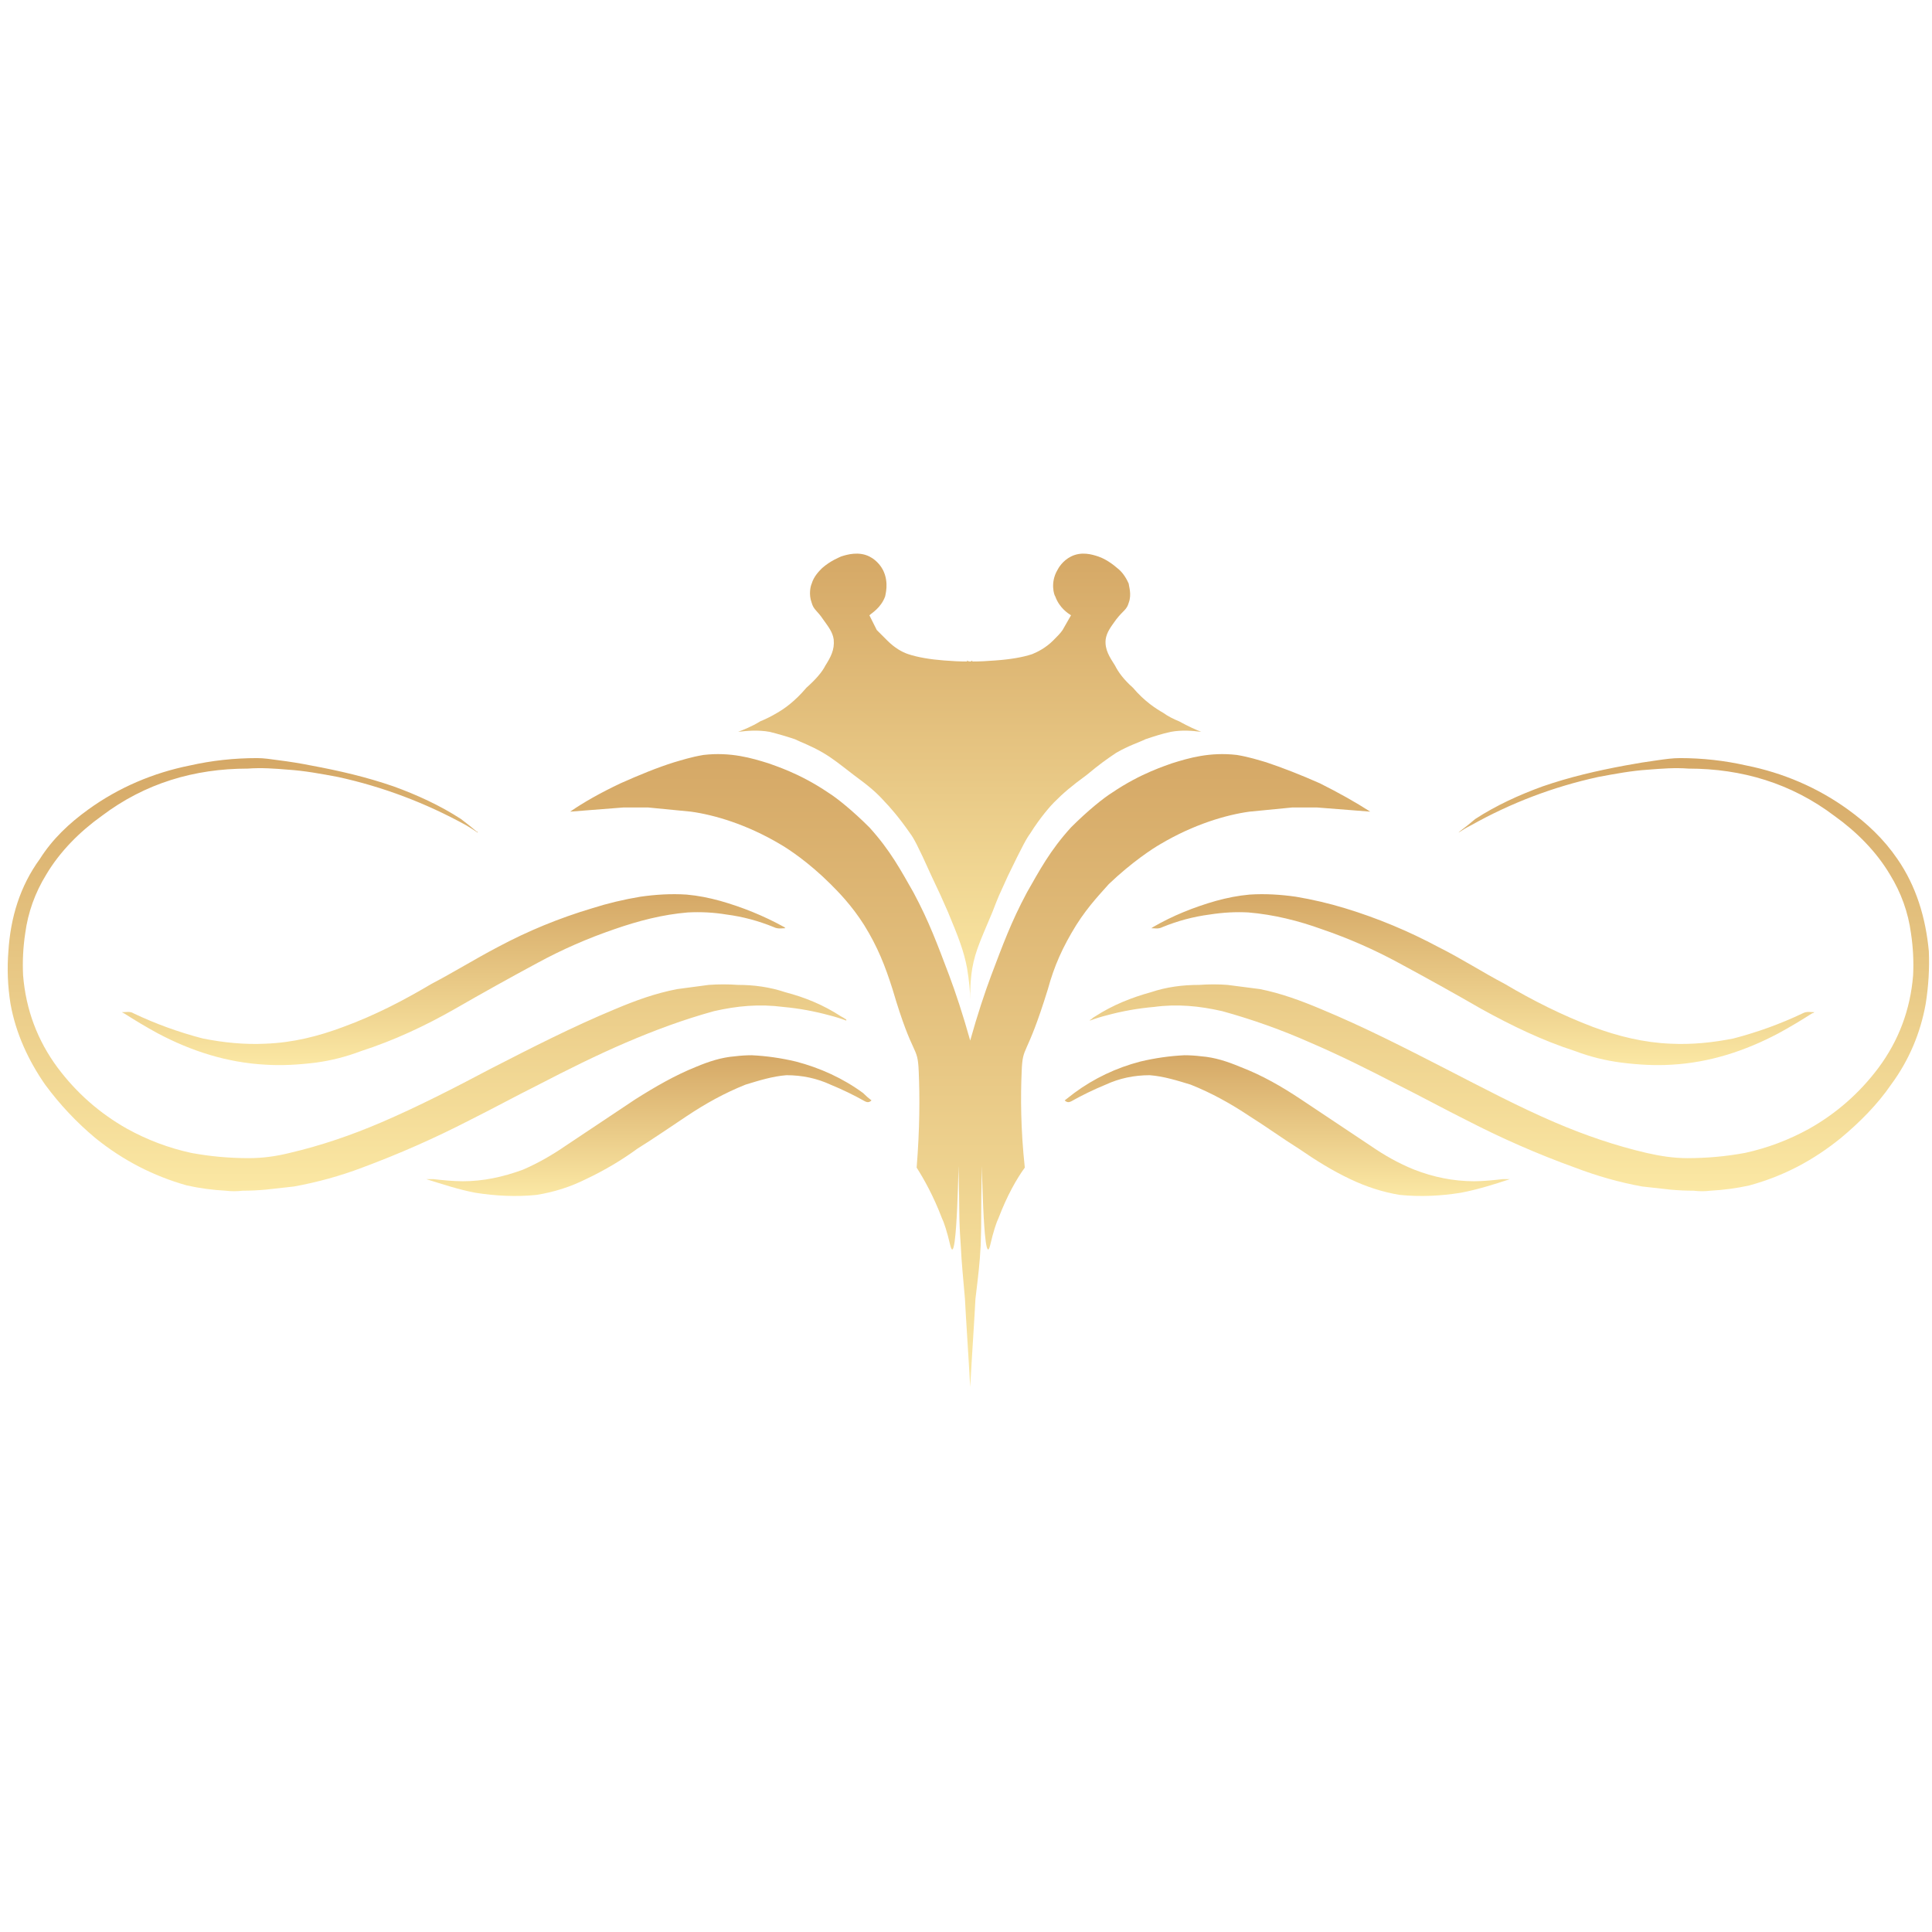 <?xml version="1.0" encoding="UTF-8"?>
<svg xmlns="http://www.w3.org/2000/svg" version="1.2" viewBox="0 0 184 184" width="184" height="184">
  <title>Frame 37332</title>
  <defs>
    <linearGradient id="g1" x2="1" gradientUnits="userSpaceOnUse" gradientTransform="matrix(0,60.199,-76.25,0,92.394,71.86)">
      <stop offset="0" stop-color="#d5a866"></stop>
      <stop offset="1" stop-color="#fbe8a4"></stop>
    </linearGradient>
    <linearGradient id="g2" x2="1" gradientUnits="userSpaceOnUse" gradientTransform="matrix(0,42.426,-44.086,0,92.379,52.76)">
      <stop offset="0" stop-color="#d5a866"></stop>
      <stop offset="1" stop-color="#fbe8a4"></stop>
    </linearGradient>
    <linearGradient id="g3" x2="1" gradientUnits="userSpaceOnUse" gradientTransform="matrix(0,41.244,-79.922,0,40.666,72.211)">
      <stop offset="0" stop-color="#d5a866"></stop>
      <stop offset="1" stop-color="#fbe8a4"></stop>
    </linearGradient>
    <linearGradient id="g4" x2="1" gradientUnits="userSpaceOnUse" gradientTransform="matrix(0,16.32,-63.222,0,43.225,85.133)">
      <stop offset="0" stop-color="#d5a866"></stop>
      <stop offset="1" stop-color="#fbe8a4"></stop>
    </linearGradient>
    <linearGradient id="g5" x2="1" gradientUnits="userSpaceOnUse" gradientTransform="matrix(0,13.413,-42.509,0,61.77,100.499)">
      <stop offset="0" stop-color="#d5a866"></stop>
      <stop offset="1" stop-color="#fbe8a4"></stop>
    </linearGradient>
    <linearGradient id="g6" x2="1" gradientUnits="userSpaceOnUse" gradientTransform="matrix(0,41.244,-79.921,0,143.754,72.211)">
      <stop offset="0" stop-color="#d5a866"></stop>
      <stop offset="1" stop-color="#fbe8a4"></stop>
    </linearGradient>
    <linearGradient id="g7" x2="1" gradientUnits="userSpaceOnUse" gradientTransform="matrix(0,16.32,-63.222,0,141.196,85.133)">
      <stop offset="0" stop-color="#d5a866"></stop>
      <stop offset="1" stop-color="#fbe8a4"></stop>
    </linearGradient>
    <linearGradient id="g8" x2="1" gradientUnits="userSpaceOnUse" gradientTransform="matrix(0,13.413,-42.508,0,122.651,100.499)">
      <stop offset="0" stop-color="#d5a866"></stop>
      <stop offset="1" stop-color="#fbe8a4"></stop>
    </linearGradient>
  </defs>
  <style>
		.s0 { fill: url(#g1) } 
		.s1 { fill: url(#g2) } 
		.s2 { fill: url(#g3) } 
		.s3 { fill: url(#g4) } 
		.s4 { fill: url(#g5) } 
		.s5 { fill: url(#g6) } 
		.s6 { fill: url(#g7) } 
		.s7 { fill: url(#g8) } 
	</style>
  <path class="s0" d="m97.3 102.1c0.1-2.7 0.4-1.1 2.5-7.9 0.6-2.2 1.4-4 2.7-6.1 1.2-1.9 2.5-3.2 3.1-3.9 2.2-2.1 4.2-3.4 4.9-3.8 3.2-1.9 6.3-2.8 8.5-3.1l4.1-0.4h2.3q2.6 0.2 5.1 0.4c-1.4-0.9-3-1.8-4.8-2.7-1.8-0.8-3.6-1.5-5.1-2-0.7-0.2-1.6-0.5-2.8-0.7-2.6-0.3-4.6 0.3-6.2 0.8-0.5 0.2-2.9 0.9-5.7 2.8-0.8 0.5-2.3 1.7-3.9 3.3-2 2.2-3 4.1-4.2 6.2-1.5 2.8-2.3 5-3.4 7.9-0.6 1.6-1.3 3.7-2 6.2-0.7-2.5-1.4-4.6-2-6.2-1.1-2.9-1.9-5.1-3.4-7.9-1.2-2.1-2.2-4-4.2-6.2-1.6-1.6-3.1-2.8-3.9-3.3-2.8-1.9-5.2-2.6-5.7-2.8-1.6-0.5-3.6-1.1-6.2-0.8-1.2 0.2-2.1 0.5-2.8 0.7-1.6 0.5-3.3 1.2-5.1 2-1.9 0.9-3.5 1.8-4.8 2.7q2.5-0.2 5.1-0.4h2.3l4.1 0.4c2.2 0.3 5.3 1.2 8.5 3.1 0.7 0.4 2.7 1.7 4.8 3.8 0.7 0.7 2 2 3.2 3.9 1.3 2.1 2 3.9 2.7 6.1 2 6.8 2.4 5.2 2.5 7.9 0.1 2.3 0.1 5.4-0.2 9.1 0.7 1.1 1.6 2.7 2.4 4.8 0.2 0.4 0.5 1.3 0.8 2.6 0.7 2.8 0.8-10.2 0.8-7 0.1 4.1 0 4.2 0.2 7 0.1 2 0.2 2.7 0.4 5.1 0.1 2 0.3 4.8 0.5 8.4 0.2-3.6 0.4-6.4 0.5-8.4 0.3-2.5 0.4-3.3 0.5-5.1 0.1-2.8 0-2.9 0.1-7 0-3.2 0.1 9.8 0.8 7 0.3-1.3 0.6-2.2 0.8-2.6 0.8-2.1 1.7-3.7 2.5-4.8-0.4-3.7-0.4-6.8-0.3-9.1z"></path>
  <path class="s1" d="m73.3 69.7c0.8 0.2 1.5 0.4 2.4 0.7 0.6 0.3 1.5 0.6 2.7 1.3 1 0.6 1.6 1.1 2.9 2.1 1.5 1.1 2.2 1.7 3 2.6 0.3 0.3 1.3 1.4 2.4 3 0.3 0.4 0.7 1.1 2 4 1 2.1 0.8 1.7 1.6 3.5 1 2.4 1.5 3.7 1.8 5.3 0.2 1.2 0.3 2.3 0.3 3 0-0.7 0-1.8 0.2-3 0.3-1.7 0.9-2.9 1.9-5.3 0.7-1.8 0.5-1.3 1.5-3.5 1.4-2.9 1.8-3.6 2.1-4 1-1.6 2-2.7 2.3-3 0.9-0.9 1.6-1.5 3.1-2.6 1.2-1 1.9-1.5 2.8-2.1 1.2-0.7 2.2-1 2.8-1.3 0.9-0.3 1.5-0.5 2.4-0.7 1.1-0.2 2.1-0.1 2.9 0-0.5-0.2-1.2-0.5-2.1-1-0.5-0.2-1.1-0.5-1.5-0.8-0.7-0.4-1.8-1.1-2.9-2.4-0.9-0.8-1.4-1.5-1.7-2.1-0.5-0.8-1-1.5-0.9-2.5 0.1-0.7 0.5-1.2 1-1.9 0.7-0.9 1-0.9 1.2-1.6 0.3-0.8 0-1.6 0-1.8-0.3-0.7-0.7-1.2-1.1-1.5-0.8-0.7-1.5-1-1.8-1.1-0.6-0.2-1.6-0.5-2.6 0-0.8 0.4-1.2 1.1-1.3 1.3-0.7 1.2-0.3 2.4-0.2 2.5 0.4 1.1 1.2 1.6 1.5 1.8l-0.8 1.4c-0.2 0.3-0.5 0.6-0.9 1-0.7 0.7-1.5 1.1-2 1.3-0.9 0.3-2.1 0.5-3.5 0.6q-1.2 0.1-2.2 0.1v-0.1q-0.1 0.1-0.2 0.1-0.2 0-0.3-0.1v0.1q-1 0-2.2-0.1c-1.3-0.1-2.5-0.3-3.4-0.6-0.6-0.2-1.3-0.6-2-1.3q-0.6-0.6-1-1l-0.7-1.4c0.2-0.2 1.1-0.7 1.5-1.8 0-0.1 0.4-1.3-0.2-2.5-0.1-0.2-0.5-0.9-1.3-1.3-1-0.5-2.1-0.2-2.7 0-0.2 0.1-1 0.4-1.8 1.1-0.3 0.3-0.8 0.8-1 1.5-0.1 0.2-0.3 1 0 1.8 0.2 0.7 0.5 0.7 1.1 1.6 0.5 0.7 0.9 1.2 1 1.9 0.1 1-0.3 1.7-0.8 2.5-0.3 0.6-0.9 1.3-1.8 2.1-1.1 1.3-2.1 2-2.8 2.4-0.5 0.3-1.1 0.6-1.6 0.8-0.8 0.5-1.6 0.8-2.1 1 0.8-0.1 1.9-0.2 3 0z"></path>
  <path class="s2" d="m80.6 97.2q-0.8-0.3-1.6-0.5-2.2-0.6-4.4-0.8c-2.3-0.3-4.4-0.1-6.6 0.4-2.9 0.8-5.6 1.8-8.4 3-2.8 1.2-5.6 2.6-8.3 4-2.2 1.1-4.4 2.3-6.6 3.4-3.3 1.7-6.7 3.2-10.2 4.5-2.1 0.8-4.3 1.4-6.5 1.8-0.9 0.1-1.8 0.2-2.7 0.3q-1.1 0.1-2.2 0.1-0.8 0.1-1.6 0-1.9-0.1-3.7-0.5c-3.2-0.9-6.1-2.4-8.7-4.5-1.8-1.5-3.4-3.2-4.8-5.1-1.6-2.3-2.8-4.9-3.3-7.7q-0.4-2.5-0.2-5c0.2-3.2 1.1-6.2 3-8.8 1.2-1.9 2.8-3.4 4.6-4.7 2.9-2.1 6.2-3.5 9.7-4.2q3.1-0.7 6.4-0.7c0.6 0 1.3 0.1 2 0.2q1.6 0.2 3.1 0.5c2.7 0.5 5.3 1.1 7.9 2 2.2 0.8 4.4 1.8 6.4 3.1q0.8 0.6 1.5 1.2 0.1 0 0.1 0.1-0.6-0.4-1.1-0.7-5.8-3.2-12.2-4.6c-1.6-0.3-3.2-0.6-4.8-0.7-1.2-0.1-2.5-0.2-3.8-0.1-5.1 0-9.8 1.4-13.9 4.5-2.1 1.5-4 3.4-5.3 5.6q-1.6 2.6-2 5.6-0.3 2-0.2 4 0.4 4.9 3.3 8.8 2.7 3.6 6.6 5.8 2.9 1.6 6.1 2.3 2.7 0.5 5.5 0.5c1.4 0 2.7-0.2 3.9-0.5 3-0.7 5.9-1.7 8.7-2.9 3.5-1.5 7-3.3 10.4-5.1 3.9-2 7.8-4 11.9-5.7 1.9-0.8 3.8-1.5 5.9-1.9q1.5-0.2 3-0.4 1.4-0.1 2.8 0c1.5 0 3 0.2 4.5 0.7 1.9 0.5 3.6 1.2 5.3 2.3q0.2 0.1 0.5 0.3 0 0 0 0.1z"></path>
  <path class="s3" d="m11.6 96.4c0.4 0 0.8-0.1 1.1 0.1 2.1 1 4.3 1.8 6.6 2.4 2 0.4 4 0.6 6 0.5 2.6-0.1 5-0.7 7.4-1.6 3-1.1 5.7-2.5 8.4-4.1 2.1-1.1 4.2-2.4 6.3-3.5q4.3-2.3 9-3.7 2.2-0.7 4.6-1.1c1.4-0.2 2.9-0.3 4.4-0.2 1.1 0.1 2.1 0.3 3.2 0.6 2.1 0.6 4.1 1.4 6.1 2.5q0.1 0.1 0.1 0.1c-0.3 0-0.7 0.1-1.1-0.1q-2.2-0.9-4.5-1.2-1.8-0.3-3.7-0.2c-2.4 0.2-4.7 0.8-7 1.6q-3.8 1.3-7.3 3.2c-2.6 1.4-5.3 2.9-7.9 4.4-2.8 1.6-5.8 3-8.9 4q-2.1 0.8-4.3 1.1c-1.6 0.2-3.2 0.3-4.8 0.2-3.7-0.2-7.1-1.3-10.3-3-1.1-0.6-2.1-1.2-3.2-1.9q0 0-0.2-0.1z"></path>
  <path class="s4" d="m83 104.8c-0.2 0.2-0.4 0.2-0.6 0.1q-1.6-0.9-3.3-1.6c-1.3-0.6-2.7-0.9-4.2-0.9-1.3 0.1-2.6 0.5-3.9 0.9-2 0.8-3.8 1.8-5.6 3-1.5 1-3.1 2.1-4.7 3.1-1.5 1.1-3.2 2.1-4.9 2.9q-2.2 1.1-4.7 1.5c-1.9 0.2-3.9 0.1-5.8-0.2-1.6-0.3-3.1-0.8-4.7-1.3q0 0-0.1 0 0.2 0 0.4 0 0.2 0 0.4 0c0.9 0.1 1.8 0.2 2.8 0.2 1.9 0 3.8-0.4 5.7-1.1 1.4-0.6 2.8-1.4 4.1-2.3q3.3-2.2 6.6-4.4c1.9-1.2 3.8-2.3 5.8-3.1 1.2-0.5 2.4-0.9 3.7-1q0.8-0.1 1.6-0.1 2.1 0.1 4.2 0.6c2.3 0.6 4.5 1.6 6.4 3q0.4 0.4 0.8 0.7z"></path>
  <path class="s5" d="m103.8 97.2q0.8-0.3 1.6-0.5 2.2-0.6 4.5-0.8c2.2-0.3 4.3-0.1 6.5 0.4 2.9 0.8 5.7 1.8 8.4 3 2.8 1.2 5.6 2.6 8.3 4 2.2 1.1 4.4 2.3 6.6 3.4 3.3 1.7 6.7 3.2 10.3 4.5 2.1 0.8 4.2 1.4 6.4 1.8 0.9 0.1 1.8 0.2 2.7 0.3q1.1 0.1 2.2 0.1 0.8 0.1 1.6 0 1.9-0.1 3.7-0.5c3.3-0.9 6.1-2.4 8.7-4.5 1.8-1.5 3.5-3.2 4.8-5.1 1.7-2.3 2.8-4.9 3.3-7.7q0.4-2.5 0.3-5c-0.3-3.2-1.2-6.2-3-8.8-1.3-1.9-2.9-3.4-4.7-4.7-2.9-2.1-6.2-3.5-9.7-4.2q-3.1-0.7-6.3-0.7c-0.7 0-1.4 0.1-2.1 0.2q-1.5 0.2-3.1 0.5c-2.7 0.5-5.3 1.1-7.9 2-2.2 0.8-4.4 1.8-6.4 3.1q-0.7 0.6-1.5 1.2 0 0-0.1 0.1 0.6-0.4 1.2-0.7 5.7-3.2 12.1-4.6c1.6-0.3 3.2-0.6 4.8-0.7 1.3-0.1 2.5-0.2 3.8-0.1 5.1 0 9.8 1.4 13.9 4.5 2.1 1.5 4 3.4 5.3 5.6q1.6 2.6 2 5.6 0.3 2 0.2 4-0.4 4.9-3.3 8.8-2.7 3.6-6.6 5.8-2.9 1.6-6.1 2.3-2.7 0.5-5.5 0.5c-1.3 0-2.6-0.2-3.9-0.5-3-0.7-5.9-1.7-8.7-2.9-3.5-1.5-6.9-3.3-10.4-5.1-3.9-2-7.8-4-11.9-5.7-1.9-0.8-3.8-1.5-5.8-1.9q-1.5-0.2-3.1-0.4-1.3-0.1-2.7 0c-1.6 0-3.1 0.2-4.6 0.7-1.8 0.5-3.6 1.2-5.3 2.3q-0.2 0.1-0.4 0.3-0.1 0-0.1 0.1z"></path>
  <path class="s6" d="m172.8 96.4c-0.4 0-0.7-0.1-1.1 0.1-2.1 1-4.3 1.8-6.6 2.4-2 0.4-4 0.6-6 0.5-2.5-0.1-5-0.7-7.4-1.6-2.9-1.1-5.7-2.5-8.4-4.1-2.1-1.1-4.1-2.4-6.3-3.5q-4.3-2.3-8.9-3.7-2.3-0.7-4.7-1.1c-1.4-0.2-2.9-0.3-4.4-0.2-1.1 0.1-2.1 0.3-3.2 0.6-2.1 0.6-4.1 1.4-6 2.5q-0.1 0.1-0.2 0.1c0.4 0 0.7 0.1 1.1-0.1q2.2-0.9 4.5-1.2 1.9-0.3 3.7-0.2c2.4 0.2 4.8 0.8 7 1.6q3.8 1.3 7.3 3.2c2.6 1.4 5.3 2.9 7.9 4.4 2.9 1.6 5.8 3 8.9 4q2.1 0.8 4.4 1.1c1.6 0.2 3.2 0.3 4.8 0.2 3.6-0.2 7-1.3 10.2-3 1.1-0.6 2.1-1.2 3.2-1.9q0.1 0 0.2-0.1z"></path>
  <path class="s7" d="m101.4 104.8c0.2 0.2 0.4 0.2 0.6 0.1q1.6-0.9 3.3-1.6c1.3-0.6 2.7-0.9 4.2-0.9 1.3 0.1 2.6 0.5 3.9 0.9 2 0.8 3.8 1.8 5.6 3 1.6 1 3.1 2.1 4.7 3.1 1.6 1.1 3.2 2.1 4.9 2.9q2.3 1.1 4.7 1.5c2 0.2 3.9 0.1 5.8-0.2 1.6-0.3 3.2-0.8 4.7-1.3q0.1 0 0.1 0-0.2 0-0.4 0-0.2 0-0.4 0c-0.9 0.1-1.8 0.2-2.7 0.2-2 0-3.9-0.4-5.7-1.1-1.5-0.6-2.9-1.4-4.2-2.3q-3.3-2.2-6.6-4.4c-1.8-1.2-3.7-2.3-5.8-3.1-1.2-0.5-2.4-0.9-3.7-1q-0.8-0.1-1.6-0.1-2.1 0.1-4.2 0.6c-2.3 0.6-4.4 1.6-6.3 3q-0.5 0.4-0.9 0.7z"></path>
</svg>
